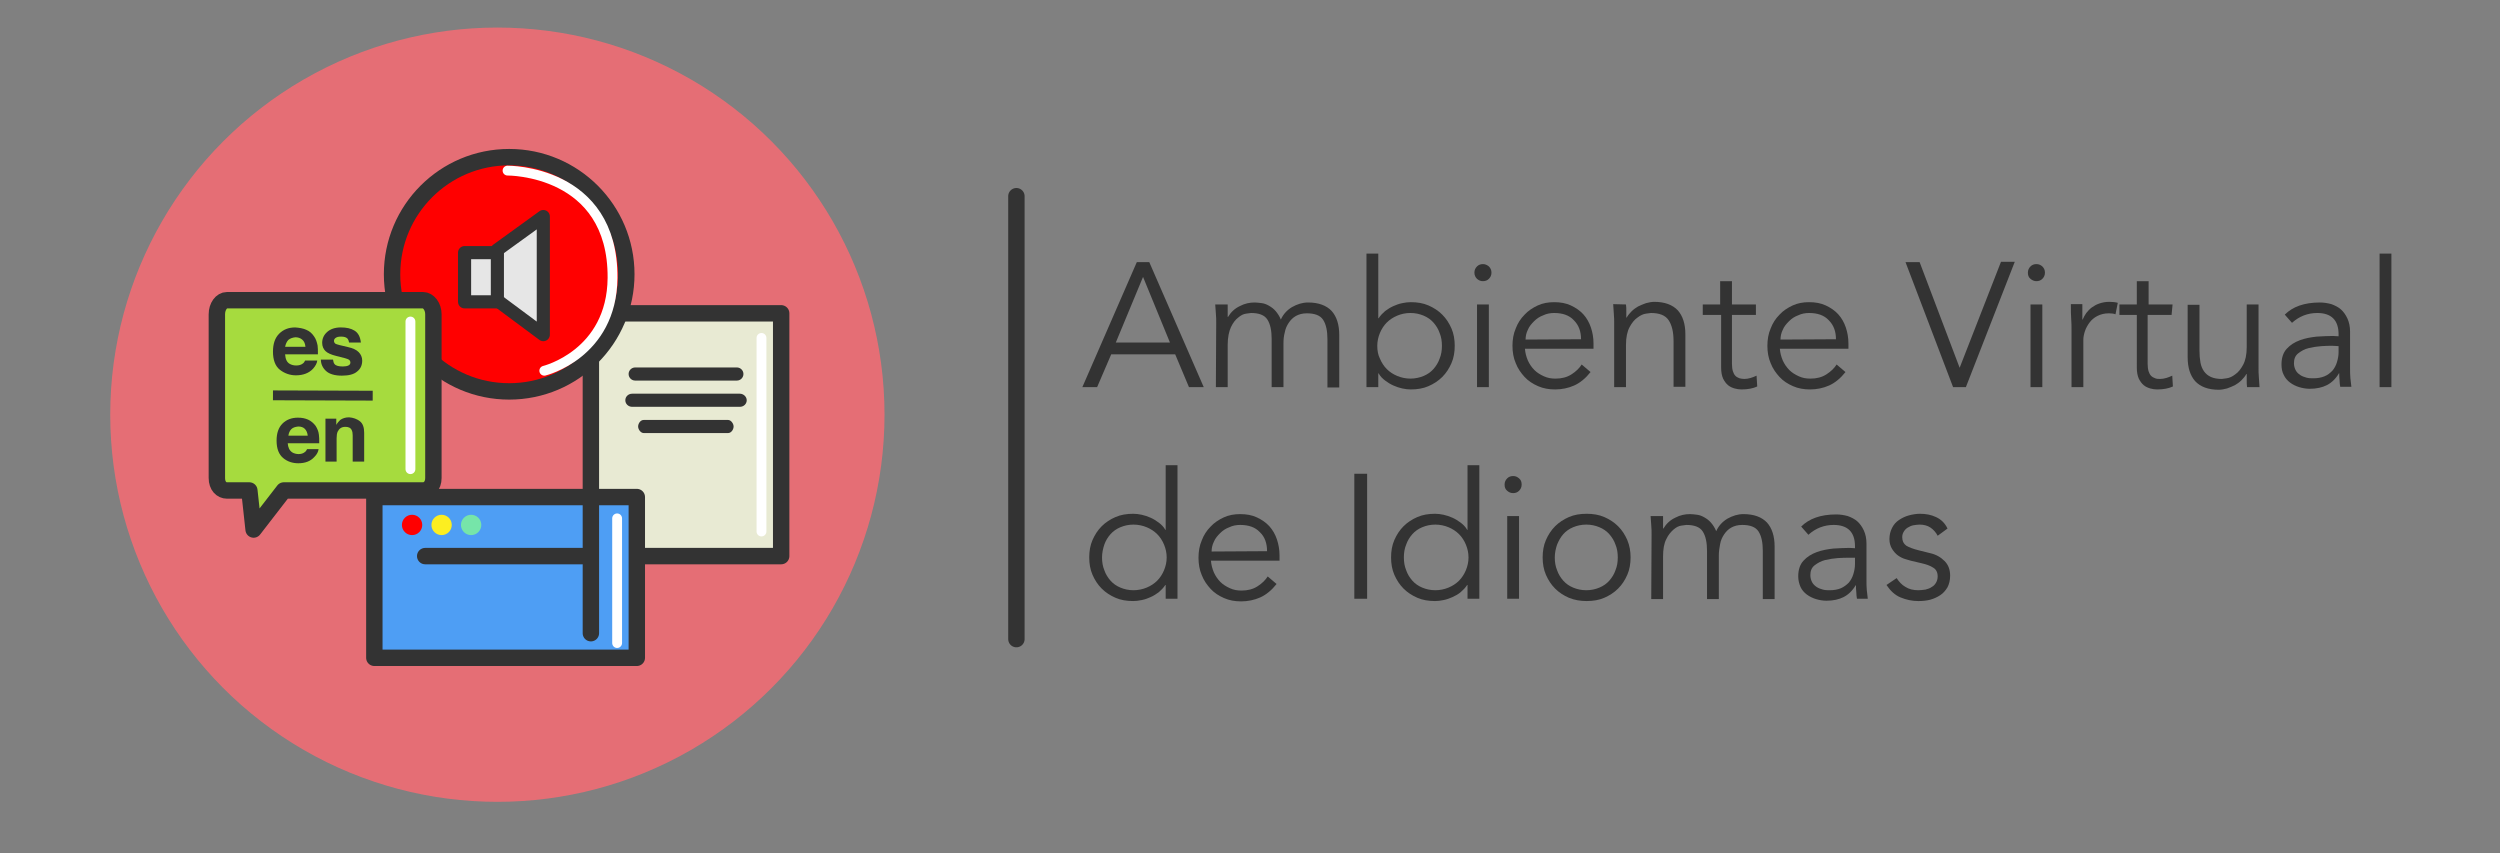 <?xml version="1.0" encoding="utf-8"?>
<!-- Generator: Adobe Illustrator 20.1.0, SVG Export Plug-In . SVG Version: 6.00 Build 0)  -->
<svg version="1.1" id="Capa_1" xmlns="http://www.w3.org/2000/svg" xmlns:xlink="http://www.w3.org/1999/xlink" x="0px" y="0px"
	 viewBox="0 0 762 260" style="enable-background:new 0 0 762 260;" xml:space="preserve">
<rect x="0" y="0" width="762" height="260" fill="#808080" stroke="none"/>
<style type="text/css">
	.st0{fill:#E56E75;}
	.st1{fill:#E8EAD3;stroke:#333333;stroke-width:5;stroke-linejoin:round;stroke-miterlimit:10;}
	.st2{fill:#333333;}
	.st3{fill:#FF0000;stroke:#333333;stroke-width:5;stroke-miterlimit:10;}
	.st4{fill:#E6E6E6;stroke:#333333;stroke-width:4;stroke-linecap:round;stroke-linejoin:round;stroke-miterlimit:10;}
	.st5{fill:#4E9EF4;stroke:#333333;stroke-width:5;stroke-linejoin:round;stroke-miterlimit:10;}
	.st6{fill:none;stroke:#333333;stroke-width:5;stroke-linecap:round;stroke-linejoin:round;stroke-miterlimit:10;}
	.st7{fill:#FF0000;}
	.st8{fill:#FCEE21;}
	.st9{fill:#76E5A9;}
	.st10{fill:#A6DB3E;stroke:#333333;stroke-width:5;stroke-linecap:round;stroke-linejoin:round;stroke-miterlimit:10;}
	.st11{fill:none;stroke:#FFFFFF;stroke-width:3;stroke-linecap:round;stroke-linejoin:round;stroke-miterlimit:10;}
	.st12{fill:none;stroke:#333333;stroke-width:3;stroke-miterlimit:10;}
</style>
<circle class="st0" cx="151.6" cy="126.4" r="118"/>
<rect x="180.1" y="95.5" class="st1" width="58" height="74"/>
<g>
	<path class="st2" d="M226.6,114c0,1.1-0.9,2-2,2h-31c-1.1,0-2-0.9-2-2l0,0c0-1.1,0.9-2,2-2h31C225.7,112,226.6,112.9,226.6,114
		L226.6,114z"/>
	<path class="st2" d="M227.6,122c0,1.1-0.9,2-2.1,2h-32.8c-1.2,0-2.1-0.9-2.1-2l0,0c0-1.1,0.9-2,2.1-2h32.8
		C226.6,120,227.6,120.9,227.6,122L227.6,122z"/>
	<path class="st2" d="M223.6,130c0,0.9-0.7,2-1.7,2h-25.7c-0.9,0-1.7-1.1-1.7-2l0,0c0-0.9,0.7-2,1.7-2h25.7
		C222.8,128,223.6,129.1,223.6,130L223.6,130z"/>
</g>
<circle class="st3" cx="155.2" cy="83.6" r="35.7"/>
<g>
	<polygon class="st4" points="151.5,76.2 150.8,91 165.6,102 165.6,66 	"/>
	<rect x="141.6" y="77" class="st4" width="10" height="15"/>
</g>
<rect x="114.1" y="151.5" class="st5" width="80" height="49"/>
<line class="st6" x1="177.6" y1="169.5" x2="129.6" y2="169.5"/>
<circle class="st7" cx="125.6" cy="160" r="3.1"/>
<circle class="st8" cx="134.6" cy="160" r="3.1"/>
<circle class="st9" cx="143.6" cy="160" r="3.1"/>
<path class="st10" d="M132.1,95.8c0-2.4-1.5-4.3-3.2-4.3H69.2c-1.7,0-3.1,1.9-3.1,4.3v49.9c0,2.4,1.4,3.8,3.1,3.8H76l1.3,11.9
	l9.2-11.9h42.4c1.7,0,3.2-1.4,3.2-3.8L132.1,95.8L132.1,95.8z"/>
<g>
	<path class="st2" d="M93.9,127.9c0.9,0.4,1.7,1.1,2.3,1.9c0.5,0.8,0.9,1.7,1,2.7c0.1,0.6,0.1,1.5,0.1,2.6h-9.6
		c0.1,1.3,0.5,2.2,1.4,2.8c0.5,0.3,1.2,0.5,1.9,0.5c0.8,0,1.4-0.2,1.9-0.6c0.3-0.2,0.5-0.5,0.7-0.9h3.5c-0.1,0.8-0.5,1.6-1.3,2.4
		c-1.2,1.3-2.8,1.9-4.9,1.9c-1.7,0-3.3-0.5-4.6-1.6s-2-2.8-2-5.3c0-2.3,0.6-4,1.8-5.2c1.2-1.2,2.8-1.8,4.7-1.8
		C92,127.3,93,127.5,93.9,127.9z M88.8,130.8c-0.5,0.5-0.8,1.2-0.9,2h5.9c-0.1-0.9-0.4-1.6-0.9-2.1s-1.2-0.7-2-0.7
		C90,130.1,89.3,130.3,88.8,130.8z"/>
	<path class="st2" d="M109.7,128.4c0.9,0.7,1.3,1.9,1.3,3.5v8.8h-3.5v-8c0-0.7-0.1-1.2-0.3-1.6c-0.3-0.7-1-1-1.9-1
		c-1.2,0-1.9,0.5-2.4,1.5c-0.2,0.5-0.3,1.2-0.3,2v7.1h-3.4v-13.1h3.3v1.9c0.4-0.7,0.9-1.2,1.2-1.5c0.7-0.5,1.6-0.8,2.7-0.8
		C107.7,127.3,108.8,127.7,109.7,128.4z"/>
</g>
<g>
	<path class="st2" d="M93.3,100.5c1,0.4,1.8,1.1,2.4,2c0.6,0.8,0.9,1.8,1.1,2.8c0.1,0.6,0.1,1.5,0.1,2.7h-10
		c0.1,1.4,0.5,2.4,1.4,2.9c0.5,0.3,1.2,0.5,2,0.5s1.5-0.2,2-0.6c0.3-0.2,0.5-0.5,0.7-0.9h3.7c-0.1,0.8-0.5,1.6-1.3,2.5
		c-1.2,1.3-3,2-5.2,2c-1.8,0-3.5-0.6-4.9-1.7s-2.1-3-2.1-5.5c0-2.4,0.6-4.2,1.9-5.5s2.9-1.9,4.9-1.9
		C91.3,99.9,92.4,100.1,93.3,100.5z M87.9,103.6c-0.5,0.5-0.8,1.2-1,2.1h6.2c-0.1-1-0.4-1.7-1-2.2s-1.3-0.7-2.1-0.7
		C89.2,102.9,88.5,103.1,87.9,103.6z"/>
	<path class="st2" d="M101.5,109.6c0.1,0.6,0.2,1.1,0.5,1.4c0.4,0.5,1.3,0.7,2.5,0.7c0.7,0,1.3-0.1,1.7-0.3c0.4-0.2,0.6-0.5,0.6-0.9
		s-0.2-0.7-0.5-0.9c-0.3-0.2-1.6-0.6-3.8-1.1c-1.6-0.4-2.7-0.9-3.3-1.5c-0.6-0.6-1-1.4-1-2.5c0-1.3,0.5-2.4,1.5-3.3s2.4-1.4,4.2-1.4
		c1.7,0,3.1,0.3,4.2,1s1.7,1.9,1.9,3.6h-3.6c-0.1-0.5-0.2-0.8-0.4-1.1c-0.4-0.5-1.1-0.7-2-0.7c-0.8,0-1.3,0.1-1.7,0.4
		c-0.3,0.2-0.5,0.5-0.5,0.9s0.2,0.7,0.5,0.9c0.4,0.2,1.6,0.5,3.8,1c1.4,0.3,2.5,0.8,3.2,1.5s1.1,1.6,1.1,2.6c0,1.4-0.5,2.5-1.5,3.3
		c-1,0.9-2.6,1.3-4.7,1.3c-2.2,0-3.8-0.5-4.8-1.4s-1.6-2.1-1.6-3.5H101.5L101.5,109.6z"/>
</g>
<line class="st6" x1="309.8" y1="59.8" x2="309.8" y2="194.8"/>
<g>
	<path class="st2" d="M334.4,118h-4.5l16.6-38.1h3.8l16.6,38.1h-4.5l-4.2-10h-19.5L334.4,118z M340.1,104.4h16.5l-8.2-20
		L340.1,104.4z"/>
	<path class="st2" d="M370.7,98.4c0-0.9,0-1.9-0.1-2.8s-0.1-1.9-0.2-2.8h3.8v3.8h0.1c0.9-1.5,2.1-2.6,3.6-3.3c1.5-0.8,3-1.1,4.5-1.1
		c0.7,0,1.4,0.1,2.2,0.2c0.8,0.1,1.5,0.4,2.2,0.8s1.4,0.9,2,1.6s1.2,1.6,1.6,2.6c0.7-1.6,1.9-2.9,3.4-3.8c1.6-0.9,3.2-1.4,4.9-1.4
		c3.2,0,5.6,0.9,7.2,2.6c1.5,1.7,2.3,4.1,2.3,7.3v16h-3.6v-14.7c0-2.5-0.4-4.5-1.3-5.9s-2.6-2-5-2c-1.3,0-2.4,0.3-3.3,0.8
		s-1.6,1.2-2.2,2.1s-1,1.8-1.2,2.9c-0.3,1.1-0.4,2.2-0.4,3.4V118h-3.6v-14.7c0-2.5-0.4-4.5-1.3-5.9s-2.6-2-5-2
		c-0.2,0-0.7,0.1-1.5,0.2s-1.6,0.5-2.4,1.2c-0.8,0.6-1.6,1.6-2.2,2.9s-1,3.1-1,5.4V118h-3.6L370.7,98.4L370.7,98.4z"/>
	<path class="st2" d="M416.5,77.3h3.6V97h0.1c0.6-0.9,1.3-1.6,2-2.2c0.8-0.6,1.6-1.1,2.5-1.5s1.7-0.7,2.7-0.9
		c0.9-0.2,1.8-0.3,2.6-0.3c2,0,3.8,0.3,5.4,1s3,1.6,4.2,2.8c1.2,1.2,2.1,2.6,2.8,4.2c0.7,1.6,1,3.4,1,5.3s-0.3,3.7-1,5.3
		c-0.7,1.6-1.6,3-2.8,4.2c-1.2,1.2-2.6,2.1-4.2,2.8c-1.6,0.7-3.4,1-5.4,1c-0.8,0-1.7-0.1-2.6-0.3c-0.9-0.2-1.8-0.5-2.7-0.9
		c-0.9-0.4-1.7-0.9-2.5-1.5s-1.5-1.3-2-2.2h-0.1v4.2h-3.6V77.3z M439.5,105.4c0-1.4-0.2-2.7-0.7-3.9c-0.4-1.2-1.1-2.3-1.9-3.2
		c-0.8-0.9-1.8-1.6-3-2.1s-2.5-0.8-4-0.8s-2.8,0.3-4,0.8s-2.3,1.2-3.2,2.1c-0.9,0.9-1.6,2-2.1,3.2s-0.8,2.5-0.8,3.9s0.2,2.7,0.8,3.9
		c0.5,1.2,1.2,2.3,2.1,3.2c0.9,0.9,2,1.6,3.2,2.1s2.6,0.8,4,0.8s2.8-0.3,4-0.8s2.2-1.2,3-2.1s1.5-2,1.9-3.2
		C439.3,108.1,439.5,106.8,439.5,105.4z"/>
	<path class="st2" d="M454.6,83.1c0,0.8-0.3,1.4-0.8,1.9s-1.1,0.7-1.8,0.7s-1.2-0.2-1.8-0.7c-0.5-0.5-0.8-1.1-0.8-1.9
		s0.3-1.4,0.8-1.9s1.1-0.7,1.8-0.7c0.6,0,1.2,0.2,1.8,0.7C454.3,81.7,454.6,82.3,454.6,83.1z M453.8,118h-3.6V92.8h3.6V118z"/>
	<path class="st2" d="M464.8,106.3c0.1,1.3,0.4,2.4,0.9,3.6c0.5,1.1,1.2,2.1,2,2.9s1.8,1.4,2.9,1.9s2.2,0.7,3.5,0.7
		c1.9,0,3.5-0.4,4.9-1.3s2.4-1.9,3.1-3l2.7,2.3c-1.5,1.9-3.2,3.3-5,4.1c-1.8,0.8-3.8,1.2-5.8,1.2c-1.9,0-3.6-0.3-5.2-1
		s-3-1.6-4.1-2.8s-2.1-2.6-2.7-4.2c-0.7-1.6-1-3.4-1-5.3s0.3-3.7,1-5.3c0.6-1.6,1.5-3,2.7-4.2c1.1-1.2,2.5-2.1,4-2.8
		c1.5-0.7,3.2-1,5-1c1.9,0,3.6,0.3,5.1,1s2.8,1.6,3.8,2.7s1.8,2.5,2.3,4s0.8,3.1,0.8,4.9v1.6L464.8,106.3L464.8,106.3z M481.9,103.4
		c0-2.4-0.7-4.3-2.2-5.8c-1.4-1.5-3.4-2.2-6-2.2c-1.1,0-2.3,0.2-3.3,0.7c-1.1,0.4-2,1-2.8,1.8s-1.5,1.6-1.9,2.6c-0.5,1-0.7,2-0.7,3
		L481.9,103.4L481.9,103.4z"/>
	<path class="st2" d="M495.6,92.8c0.1,0.7,0.1,1.4,0.1,2c0,0.7,0,1.3,0,2h0.1c0.4-0.7,0.9-1.3,1.5-1.9s1.3-1.1,2-1.5
		c0.8-0.4,1.6-0.7,2.4-1c0.8-0.2,1.7-0.4,2.5-0.4c3.2,0,5.6,0.9,7.2,2.6c1.5,1.7,2.3,4.1,2.3,7.3v16h-3.6V104c0-2.8-0.5-4.9-1.5-6.4
		s-2.8-2.2-5.4-2.2c-0.2,0-0.7,0.1-1.5,0.2s-1.7,0.5-2.6,1.2c-0.9,0.6-1.7,1.6-2.4,2.9c-0.7,1.3-1.1,3.1-1.1,5.4V118H492V98.3
		c0-0.7,0-1.5-0.1-2.6c-0.1-1-0.1-2-0.2-3L495.6,92.8L495.6,92.8z"/>
	<path class="st2" d="M535.2,96h-7.3v14.9c0,0.9,0.1,1.7,0.3,2.3c0.2,0.6,0.4,1,0.8,1.4c0.3,0.3,0.7,0.5,1.2,0.7
		c0.4,0.1,0.9,0.2,1.5,0.2s1.2-0.1,1.9-0.3c0.6-0.2,1.2-0.4,1.8-0.7l0.2,3.3c-1.3,0.6-2.9,0.9-4.8,0.9c-0.7,0-1.4-0.1-2.1-0.3
		c-0.7-0.2-1.4-0.5-2-1s-1.1-1.2-1.5-2c-0.4-0.9-0.6-2-0.6-3.4V96H519v-3.2h5.3v-7.1h3.6v7.1h7.3L535.2,96L535.2,96z"/>
	<path class="st2" d="M542.5,106.3c0.1,1.3,0.4,2.4,0.9,3.6c0.5,1.1,1.2,2.1,2,2.9s1.8,1.4,2.9,1.9c1.1,0.5,2.2,0.7,3.5,0.7
		c1.9,0,3.5-0.4,4.9-1.3s2.4-1.9,3.1-3l2.7,2.3c-1.5,1.9-3.2,3.3-5,4.1c-1.8,0.8-3.8,1.2-5.8,1.2c-1.9,0-3.6-0.3-5.2-1
		c-1.6-0.7-3-1.6-4.1-2.8c-1.1-1.2-2.1-2.6-2.7-4.2c-0.7-1.6-1-3.4-1-5.3s0.3-3.7,1-5.3c0.6-1.6,1.5-3,2.7-4.2
		c1.1-1.2,2.5-2.1,4-2.8c1.5-0.7,3.2-1,5-1c1.9,0,3.6,0.3,5.1,1s2.8,1.6,3.8,2.7s1.8,2.5,2.3,4s0.8,3.1,0.8,4.9v1.6L542.5,106.3
		L542.5,106.3z M559.6,103.4c0-2.4-0.7-4.3-2.2-5.8c-1.4-1.5-3.4-2.2-6-2.2c-1.1,0-2.3,0.2-3.3,0.7c-1.1,0.4-2,1-2.8,1.8
		s-1.5,1.6-1.9,2.6c-0.5,1-0.7,2-0.7,3L559.6,103.4L559.6,103.4z"/>
	<path class="st2" d="M597.3,112.1L597.3,112.1l12.6-32.3h4.2L599.2,118h-3.9l-14.5-38.1h4.3L597.3,112.1z"/>
	<path class="st2" d="M623.3,83.1c0,0.8-0.3,1.4-0.8,1.9s-1.1,0.7-1.8,0.7c-0.6,0-1.2-0.2-1.8-0.7s-0.8-1.1-0.8-1.9s0.3-1.4,0.8-1.9
		s1.1-0.7,1.8-0.7s1.2,0.2,1.8,0.7C623,81.7,623.3,82.3,623.3,83.1z M622.5,118h-3.6V92.8h3.6V118z"/>
	<path class="st2" d="M631.4,100.6c0-1.1,0-2.2-0.1-3.4c-0.1-1.1-0.1-2.6-0.1-4.5h3.5v4.7h0.1c0.3-0.7,0.6-1.3,1.1-2
		c0.5-0.6,1-1.2,1.7-1.7s1.4-0.9,2.3-1.2c0.9-0.3,1.9-0.5,3-0.5c1,0,1.9,0.1,2.6,0.3l-0.7,3.5c-0.5-0.2-1.1-0.3-2-0.3
		c-1.4,0-2.5,0.3-3.5,0.8s-1.8,1.2-2.4,2c-0.6,0.8-1.1,1.7-1.4,2.6c-0.3,0.9-0.5,1.8-0.5,2.7V118h-3.6L631.4,100.6L631.4,100.6
		L631.4,100.6z"/>
	<path class="st2" d="M661.9,96h-7.3v14.9c0,0.9,0.1,1.7,0.3,2.3s0.4,1,0.8,1.4c0.3,0.3,0.7,0.5,1.2,0.7s0.9,0.2,1.5,0.2
		s1.2-0.1,1.9-0.3c0.6-0.2,1.2-0.4,1.8-0.7l0.2,3.3c-1.3,0.6-2.9,0.9-4.8,0.9c-0.7,0-1.4-0.1-2.1-0.3c-0.7-0.2-1.4-0.5-2-1
		s-1.1-1.2-1.5-2c-0.4-0.9-0.6-2-0.6-3.4V96H646v-3.2h5.3v-7.1h3.6v7.1h7.3L661.9,96L661.9,96z"/>
	<path class="st2" d="M684.9,118c-0.1-0.7-0.1-1.4-0.1-2c0-0.7,0-1.3,0-2h-0.1c-0.4,0.7-0.9,1.3-1.5,1.9s-1.3,1.1-2,1.5
		c-0.8,0.4-1.6,0.7-2.4,1c-0.8,0.2-1.7,0.4-2.5,0.4c-3.2,0-5.6-0.9-7.2-2.6c-1.5-1.7-2.3-4.1-2.3-7.3v-16h3.6v13.9
		c0,1.4,0.1,2.6,0.3,3.7s0.6,2,1.1,2.7s1.2,1.3,2.1,1.7c0.9,0.4,2,0.6,3.3,0.6c0.2,0,0.7-0.1,1.5-0.2s1.7-0.5,2.6-1.2
		c0.9-0.6,1.7-1.6,2.4-2.9s1.1-3.1,1.1-5.4v-13h3.6v19.6c0,0.7,0,1.5,0.1,2.6c0.1,1,0.1,2,0.2,3L684.9,118L684.9,118z"/>
	<path class="st2" d="M712.8,102.5v-0.6c0-4.3-2.2-6.5-6.5-6.5c-2.9,0-5.5,1-7.7,3l-2.2-2.5c2.4-2.4,5.9-3.7,10.7-3.7
		c1.2,0,2.4,0.2,3.5,0.5c1.1,0.4,2.1,0.9,2.9,1.6c0.8,0.7,1.5,1.7,2,2.8c0.5,1.1,0.8,2.4,0.8,4v11.2c0,1,0,2,0.1,3
		c0.1,1.1,0.2,1.9,0.3,2.6h-3.4c-0.1-0.6-0.2-1.3-0.2-2c-0.1-0.7-0.1-1.4-0.1-2.1h-0.1c-1,1.7-2.3,2.9-3.7,3.6s-3.1,1.1-5.2,1.1
		c-1.1,0-2.2-0.2-3.2-0.5s-2-0.8-2.8-1.4s-1.5-1.4-1.9-2.3c-0.5-0.9-0.7-2-0.7-3.2c0-2,0.5-3.6,1.6-4.8s2.4-2,4-2.6s3.3-0.9,5.1-1.1
		c1.8-0.1,3.5-0.2,5-0.2L712.8,102.5L712.8,102.5z M711,105.4c-0.9,0-2,0-3.4,0.1s-2.6,0.3-3.9,0.6s-2.3,0.9-3.2,1.6s-1.3,1.7-1.3,3
		c0,0.8,0.2,1.5,0.5,2.1s0.8,1.1,1.4,1.5s1.2,0.6,1.9,0.8c0.7,0.2,1.4,0.2,2.1,0.2c1.3,0,2.4-0.2,3.4-0.6s1.7-1,2.4-1.7
		c0.6-0.7,1.1-1.6,1.4-2.6c0.3-1,0.5-2,0.5-3.1v-1.8L711,105.4L711,105.4L711,105.4z"/>
	<path class="st2" d="M728.9,118h-3.6V77.3h3.6V118z"/>
	<path class="st2" d="M358.9,182.5h-3.6v-4.2h-0.1c-0.6,0.9-1.3,1.6-2,2.2c-0.8,0.6-1.6,1.1-2.5,1.5s-1.7,0.7-2.7,0.9
		s-1.8,0.3-2.6,0.3c-2,0-3.8-0.3-5.4-1s-3-1.6-4.2-2.8s-2.1-2.6-2.8-4.2c-0.7-1.6-1-3.4-1-5.3s0.3-3.7,1-5.3s1.6-3,2.8-4.2
		c1.2-1.2,2.6-2.1,4.2-2.8s3.4-1,5.4-1c0.8,0,1.7,0.1,2.6,0.3s1.8,0.5,2.7,0.9c0.9,0.4,1.7,0.9,2.5,1.5s1.5,1.3,2,2.2h0.1v-19.7h3.6
		V182.5z M335.9,169.9c0,1.4,0.2,2.7,0.7,3.9c0.4,1.2,1.1,2.3,1.9,3.2s1.8,1.6,3,2.1s2.5,0.8,4,0.8c1.4,0,2.8-0.3,4-0.8
		s2.3-1.2,3.2-2.1s1.6-2,2.1-3.2s0.8-2.5,0.8-3.9s-0.3-2.7-0.8-3.9s-1.2-2.3-2.1-3.2s-2-1.6-3.2-2.1s-2.6-0.8-4-0.8
		c-1.5,0-2.8,0.3-4,0.8s-2.2,1.2-3,2.1c-0.8,0.9-1.5,2-1.9,3.2S335.9,168.5,335.9,169.9z"/>
	<path class="st2" d="M369.1,170.9c0.1,1.3,0.4,2.4,0.9,3.6c0.5,1.1,1.2,2.1,2,2.9c0.8,0.8,1.8,1.4,2.9,1.9s2.2,0.7,3.5,0.7
		c1.9,0,3.5-0.4,4.9-1.3c1.4-0.9,2.4-1.9,3.1-3l2.7,2.3c-1.5,1.9-3.2,3.3-5,4.1s-3.8,1.2-5.8,1.2c-1.9,0-3.6-0.3-5.2-1
		s-3-1.6-4.1-2.8s-2.1-2.6-2.7-4.2c-0.7-1.6-1-3.4-1-5.3c0-1.9,0.3-3.7,1-5.3c0.6-1.6,1.5-3,2.7-4.2c1.1-1.2,2.5-2.1,4-2.8
		s3.2-1,5-1c1.9,0,3.6,0.3,5.1,1s2.8,1.6,3.8,2.7c1,1.1,1.8,2.5,2.3,4s0.8,3.1,0.8,4.9v1.6L369.1,170.9L369.1,170.9z M386.2,168
		c0-2.4-0.7-4.4-2.2-5.8c-1.4-1.5-3.4-2.2-6-2.2c-1.1,0-2.3,0.2-3.3,0.7c-1.1,0.4-2,1-2.8,1.8s-1.5,1.6-1.9,2.6c-0.5,1-0.7,2-0.7,3
		L386.2,168L386.2,168z"/>
	<path class="st2" d="M416.7,182.5h-3.9v-38.1h3.9V182.5z"/>
	<path class="st2" d="M450.9,182.5h-3.6v-4.2h-0.1c-0.6,0.9-1.3,1.6-2,2.2s-1.6,1.1-2.5,1.5s-1.7,0.7-2.7,0.9
		c-0.9,0.2-1.8,0.3-2.6,0.3c-2,0-3.8-0.3-5.4-1s-3-1.6-4.2-2.8s-2.1-2.6-2.8-4.2c-0.7-1.6-1-3.4-1-5.3s0.3-3.7,1-5.3s1.6-3,2.8-4.2
		c1.2-1.2,2.6-2.1,4.2-2.8s3.4-1,5.4-1c0.8,0,1.7,0.1,2.6,0.3s1.8,0.5,2.7,0.9c0.9,0.4,1.7,0.9,2.5,1.5s1.5,1.3,2,2.2h0.1v-19.7h3.6
		V182.5z M427.9,169.9c0,1.4,0.2,2.7,0.7,3.9c0.4,1.2,1.1,2.3,1.9,3.2s1.8,1.6,3,2.1s2.5,0.8,4,0.8c1.4,0,2.8-0.3,4-0.8
		s2.3-1.2,3.2-2.1c0.9-0.9,1.6-2,2.1-3.2s0.8-2.5,0.8-3.9s-0.3-2.7-0.8-3.9s-1.2-2.3-2.1-3.2s-2-1.6-3.2-2.1s-2.6-0.8-4-0.8
		c-1.5,0-2.8,0.3-4,0.8s-2.2,1.2-3,2.1c-0.8,0.9-1.5,2-1.9,3.2C428.1,167.2,427.9,168.5,427.9,169.9z"/>
	<path class="st2" d="M463.8,147.7c0,0.8-0.3,1.4-0.8,1.9s-1.1,0.7-1.8,0.7s-1.2-0.2-1.8-0.7s-0.8-1.1-0.8-1.9
		c0-0.8,0.3-1.4,0.8-1.9s1.1-0.7,1.8-0.7s1.2,0.2,1.8,0.7S463.8,146.9,463.8,147.7z M463,182.5h-3.6v-25.2h3.6V182.5z"/>
	<path class="st2" d="M497,169.9c0,1.9-0.3,3.7-1,5.3s-1.6,3-2.8,4.2c-1.2,1.2-2.6,2.1-4.2,2.8s-3.4,1-5.4,1c-1.9,0-3.7-0.3-5.4-1
		c-1.6-0.7-3-1.6-4.2-2.8s-2.1-2.6-2.8-4.2c-0.7-1.6-1-3.4-1-5.3s0.3-3.7,1-5.3s1.6-3,2.8-4.2c1.2-1.2,2.6-2.1,4.2-2.8s3.4-1,5.4-1
		s3.8,0.3,5.4,1s3,1.6,4.2,2.8s2.1,2.6,2.8,4.2C496.7,166.3,497,168,497,169.9z M493.1,169.9c0-1.4-0.2-2.7-0.7-3.9
		c-0.4-1.2-1.1-2.3-1.9-3.2s-1.8-1.6-3-2.1s-2.5-0.8-4-0.8s-2.8,0.3-4,0.8s-2.2,1.2-3,2.1c-0.8,0.9-1.4,2-1.9,3.2
		c-0.4,1.2-0.7,2.5-0.7,3.9s0.2,2.7,0.7,3.9c0.4,1.2,1.1,2.3,1.9,3.2s1.8,1.6,3,2.1s2.5,0.8,4,0.8s2.8-0.3,4-0.8s2.2-1.2,3-2.1
		c0.8-0.9,1.5-2,1.9-3.2C492.9,172.6,493.1,171.3,493.1,169.9z"/>
	<path class="st2" d="M503.4,162.9c0-0.9,0-1.9-0.1-2.8c-0.1-0.9-0.1-1.9-0.2-2.8h3.8v3.8h0.1c0.9-1.5,2.1-2.6,3.6-3.3
		c1.5-0.8,3-1.1,4.5-1.1c0.7,0,1.4,0.1,2.2,0.2c0.8,0.1,1.5,0.4,2.2,0.8c0.7,0.4,1.4,0.9,2,1.6c0.6,0.7,1.2,1.6,1.6,2.6
		c0.7-1.6,1.9-2.9,3.4-3.8c1.6-0.9,3.2-1.4,4.9-1.4c3.2,0,5.6,0.9,7.2,2.6c1.5,1.7,2.3,4.1,2.3,7.3v16h-3.6v-14.7
		c0-2.5-0.4-4.5-1.3-5.9c-0.9-1.4-2.6-2-5-2c-1.3,0-2.4,0.3-3.3,0.8c-0.9,0.5-1.6,1.2-2.2,2.1c-0.6,0.9-1,1.8-1.2,2.9
		s-0.4,2.2-0.4,3.4v13.4h-3.6v-14.7c0-2.5-0.4-4.5-1.3-5.9c-0.9-1.4-2.6-2-5-2c-0.2,0-0.7,0.1-1.5,0.2c-0.8,0.1-1.6,0.5-2.4,1.2
		s-1.6,1.6-2.2,2.9c-0.7,1.3-1,3.1-1,5.4v12.9h-3.6L503.4,162.9L503.4,162.9L503.4,162.9z"/>
	<path class="st2" d="M565.4,167.1v-0.6c0-4.3-2.2-6.5-6.5-6.5c-2.9,0-5.5,1-7.7,3l-2.2-2.5c2.4-2.4,5.9-3.7,10.7-3.7
		c1.2,0,2.4,0.2,3.5,0.5c1.1,0.4,2.1,0.9,2.9,1.6c0.8,0.7,1.5,1.7,2,2.8s0.8,2.4,0.8,4v11.2c0,1,0,2,0.1,3c0.1,1.1,0.2,1.9,0.3,2.6
		H566c-0.1-0.6-0.2-1.3-0.2-2c-0.1-0.7-0.1-1.4-0.1-2.1h-0.1c-1,1.7-2.3,2.9-3.7,3.6c-1.4,0.7-3.1,1.1-5.2,1.1
		c-1.1,0-2.2-0.2-3.2-0.5s-2-0.8-2.8-1.4c-0.8-0.6-1.5-1.4-1.9-2.3s-0.7-2-0.7-3.2c0-2,0.5-3.6,1.6-4.8s2.4-2,4-2.6s3.3-0.9,5.1-1.1
		c1.8-0.1,3.5-0.2,5-0.2L565.4,167.1L565.4,167.1L565.4,167.1z M563.6,170c-0.9,0-2,0-3.4,0.1c-1.3,0.1-2.6,0.3-3.9,0.6
		c-1.2,0.3-2.3,0.9-3.2,1.6c-0.9,0.7-1.3,1.7-1.3,3c0,0.8,0.2,1.5,0.5,2.1s0.8,1.1,1.4,1.5c0.6,0.4,1.2,0.6,1.9,0.8s1.4,0.2,2.1,0.2
		c1.3,0,2.4-0.2,3.4-0.6c0.9-0.4,1.7-1,2.4-1.7c0.6-0.7,1.1-1.6,1.4-2.6s0.5-2,0.5-3.1V170H563.6L563.6,170z"/>
	<path class="st2" d="M590.6,163.3c-0.5-1-1.3-1.9-2.2-2.5s-2-0.9-3.3-0.9c-0.6,0-1.2,0.1-1.9,0.2c-0.6,0.1-1.2,0.4-1.7,0.7
		s-0.9,0.7-1.2,1.2s-0.5,1-0.5,1.7c0,1.2,0.4,2,1.2,2.6c0.8,0.5,2.1,1,3.7,1.4l3.6,0.9c1.8,0.4,3.2,1.2,4.4,2.4s1.7,2.7,1.7,4.5
		c0,1.4-0.3,2.5-0.8,3.5c-0.6,1-1.3,1.8-2.2,2.4c-0.9,0.6-2,1.1-3.1,1.4c-1.2,0.3-2.4,0.4-3.6,0.4c-1.9,0-3.7-0.4-5.4-1.1
		c-1.7-0.7-3.1-2-4.3-3.8l3.1-2.1c0.7,1.1,1.6,2.1,2.7,2.7c1.1,0.7,2.4,1,3.9,1c0.7,0,1.4-0.1,2.2-0.2c0.7-0.2,1.4-0.4,1.9-0.8
		c0.6-0.3,1-0.8,1.3-1.3s0.5-1.2,0.5-1.9c0-1.3-0.5-2.2-1.4-2.7c-0.9-0.6-2.1-1-3.4-1.3l-3.4-0.8c-0.4-0.1-1-0.3-1.7-0.5
		s-1.5-0.6-2.2-1.1s-1.3-1.2-1.8-2s-0.8-1.8-0.8-3c0-1.3,0.3-2.4,0.8-3.4s1.2-1.8,2.1-2.4c0.9-0.6,1.9-1.1,3-1.4
		c1.1-0.3,2.3-0.5,3.4-0.5c1.8,0,3.4,0.3,4.9,1s2.7,1.8,3.5,3.5L590.6,163.3z"/>
</g>
<line class="st11" x1="232.1" y1="103" x2="232.1" y2="162"/>
<line class="st11" x1="125.1" y1="98" x2="125.1" y2="143"/>
<line class="st11" x1="188.1" y1="158" x2="188.1" y2="196"/>
<path class="st11" d="M154.7,52c0,0,32.2-0.3,32,32.7c-0.2,23.3-20.8,28.3-20.8,28.3"/>
<line class="st6" x1="180.1" y1="152" x2="180.1" y2="193"/>
<line class="st12" x1="83.2" y1="120.5" x2="113.6" y2="120.6"/>
</svg>
